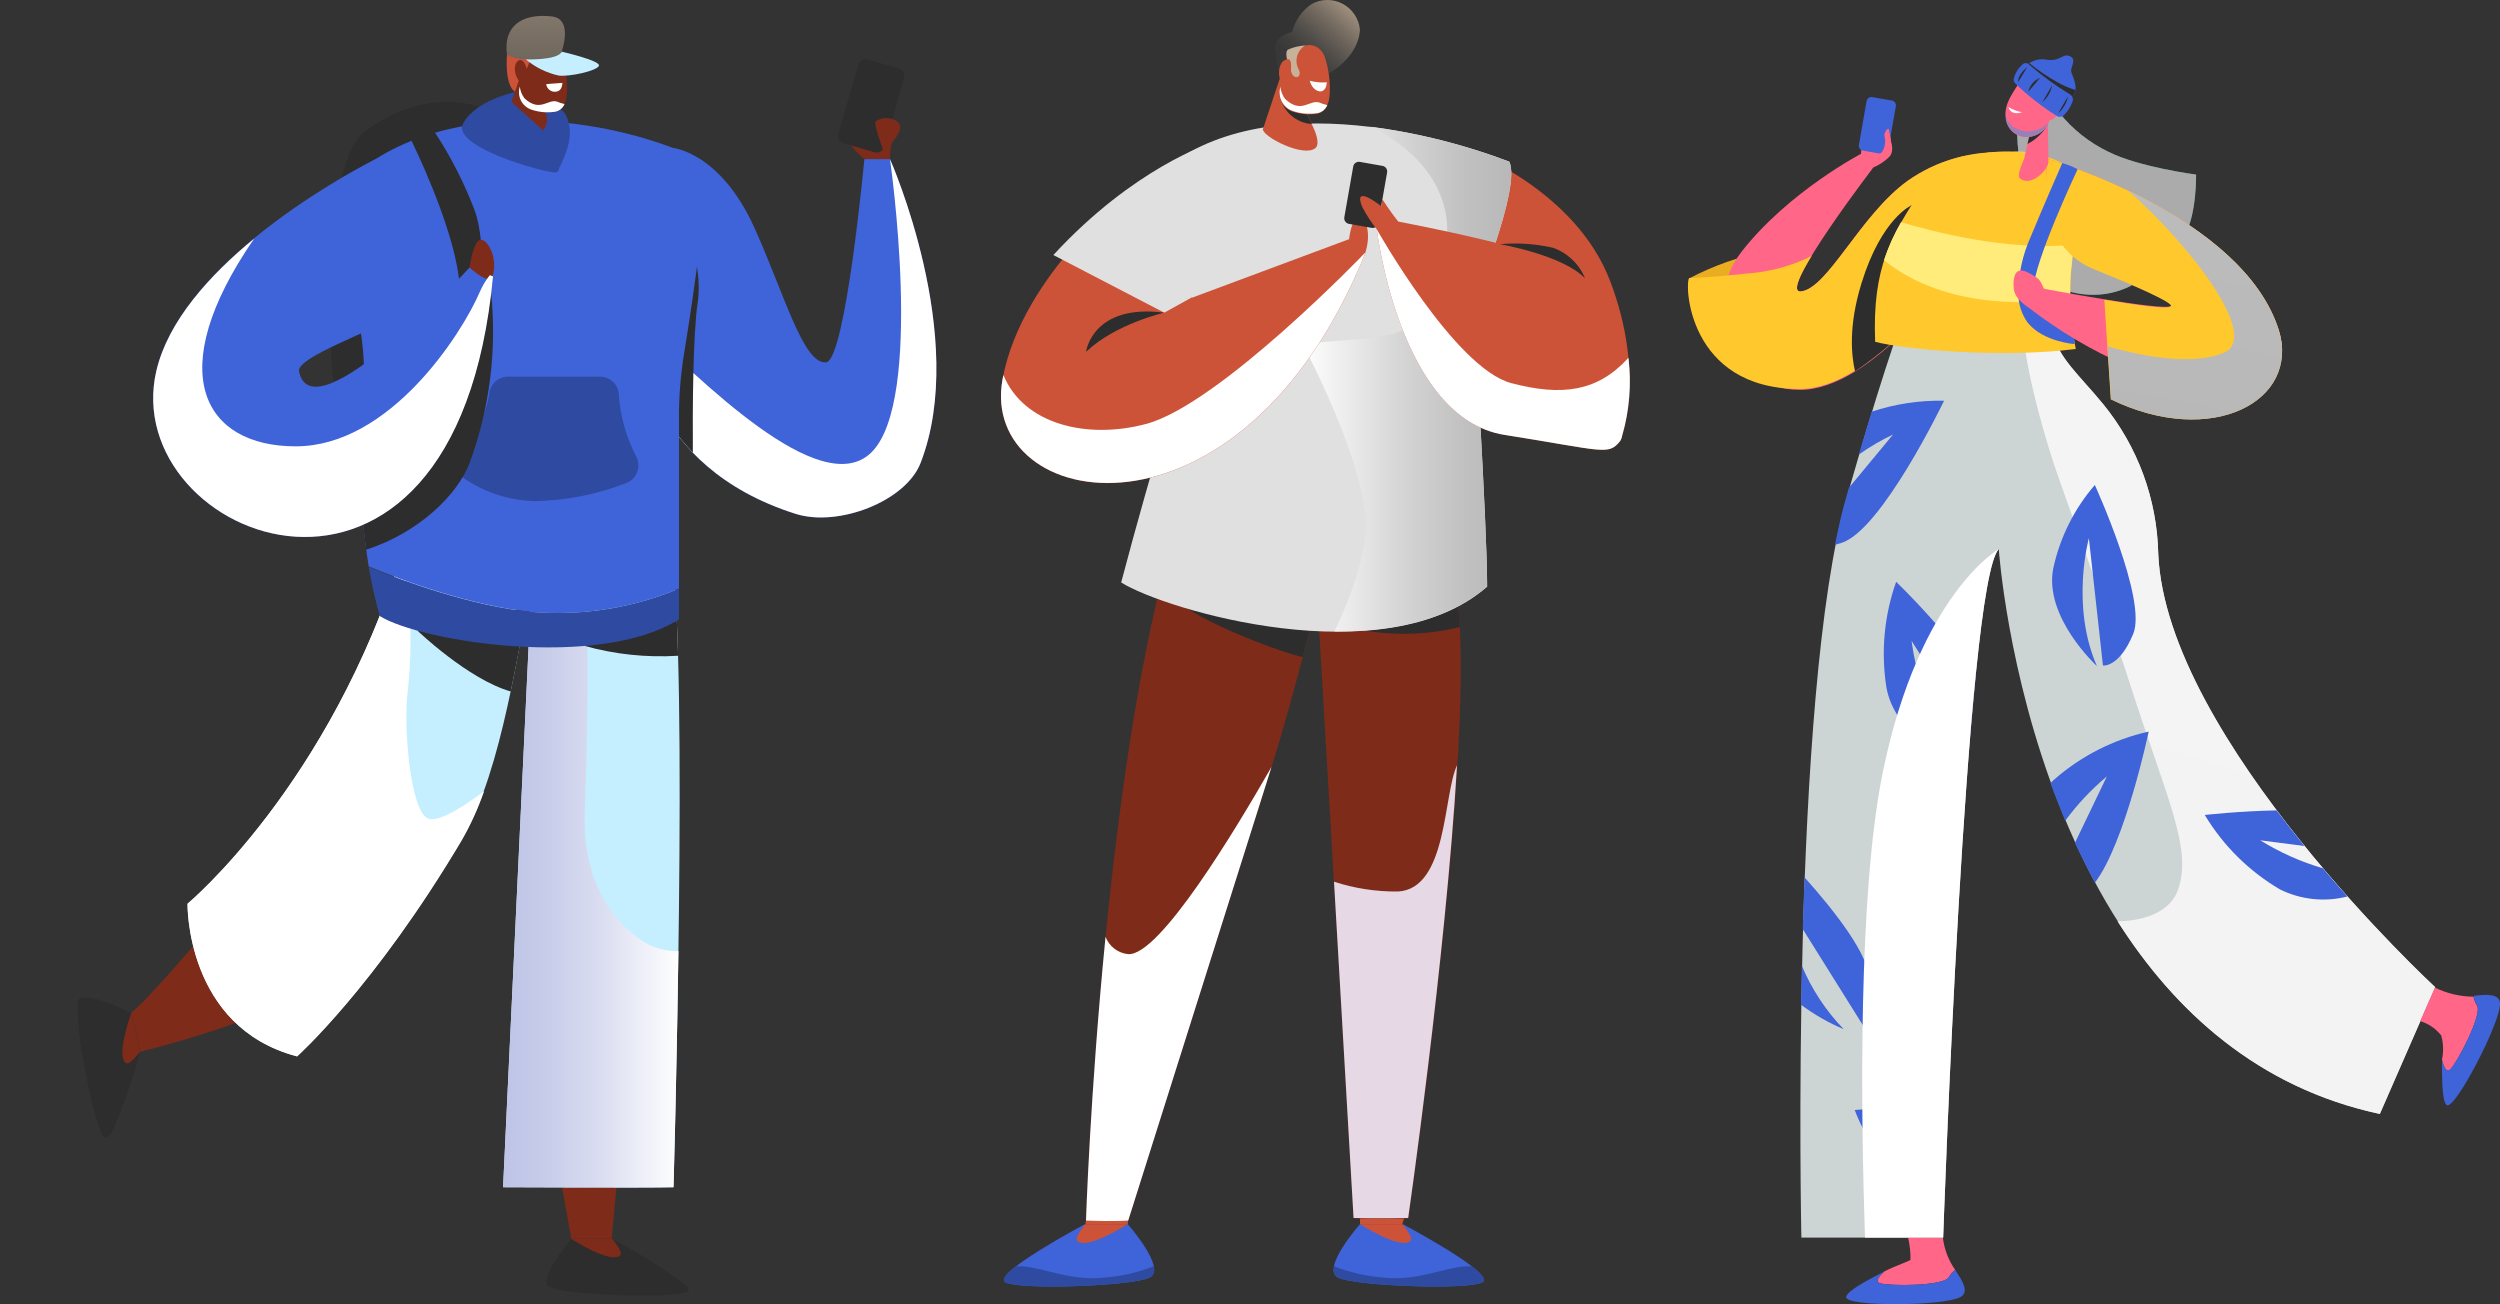 <svg width="646" height="337" viewBox="0 0 646 337" fill="none" xmlns="http://www.w3.org/2000/svg">
<rect x="0" y="0" width="646" height="337" fill="#333333" stroke="none"/>
<path d="M436.486 71.942C442.718 68.654 449.396 66.294 456.309 64.938C467.243 62.94 468.127 66.177 468.127 66.177C468.127 66.177 444.744 82.386 436.486 71.942Z" fill="#EAAC21"/>
<path d="M488.353 40.334C489.691 38.64 488.353 35.782 488.353 35.782C488.353 35.782 486.434 38.311 485.828 37.932C485.222 37.553 485.298 34.746 485.828 33.026C486.661 30.093 484.237 31.256 482.697 33.026C481.156 34.796 480.172 41.017 481.56 42.888C482.949 44.759 487.242 41.649 488.353 40.334Z" fill="#FF6687"/>
<path d="M518.983 39.525C509.717 38.861 500.505 41.415 492.899 46.757C480.652 55.607 472.293 74.572 465.349 75.305C458.986 75.862 484.995 42.053 484.995 42.053L481.283 39.525C481.283 39.525 462.243 49.387 450.021 65.039C439.668 78.289 445.981 100.643 465.021 100.744C484.06 100.845 505.272 70.147 505.272 70.147L518.983 39.525Z" fill="#FF6687"/>
<path d="M482.33 26.117L480.341 37.448C480.22 38.136 480.679 38.791 481.366 38.912L486.439 39.806C487.126 39.926 487.781 39.467 487.901 38.779L489.891 27.448C490.011 26.76 489.553 26.104 488.866 25.983L483.792 25.09C483.105 24.969 482.451 25.429 482.33 26.117Z" fill="#3F63D8"/>
<path d="M488.631 36.136C488.631 36.136 488.227 34.215 488.1 33.481C487.974 32.748 486.611 34.291 486.989 35.378C487.368 36.465 486.989 39.651 485.272 39.854C483.555 40.056 485.121 41.346 485.121 41.346C485.121 41.346 487.646 40.461 487.999 39.626C488.284 38.477 488.495 37.312 488.631 36.136Z" fill="#FF6687"/>
<path d="M492.898 46.757C480.651 55.607 472.293 74.572 465.349 75.305C463.657 75.457 464.238 73.232 465.98 69.869C466.561 68.731 468.076 66.177 468.076 66.177C462.853 68.763 457.173 70.293 451.359 70.678C444.163 71.512 437.042 71.866 436.486 71.841C435.249 73.207 436.082 100.516 465.071 100.516C484.111 100.516 505.322 69.919 505.322 69.919L518.983 39.424C509.704 38.789 500.491 41.379 492.898 46.757Z" fill="#FFC82C"/>
<path d="M532.114 29.132C535.553 33.418 539.912 36.875 544.866 39.247C552.719 43.191 567.466 45.113 567.466 45.113C567.466 45.113 567.719 55.632 564.234 61.448C563.906 62.005 561.153 61.246 561.153 61.246C561.153 61.246 562.163 64.483 561.608 65.14C559.403 67.727 556.854 69.999 554.032 71.892L553.653 72.144C553.199 72.448 551.128 71.057 551.128 71.057C551.128 71.057 551.128 73.586 550.623 73.864C547.217 75.578 543.419 76.363 539.614 76.14C538.767 76.092 537.925 76 537.088 75.862C533.631 75.284 530.349 73.927 527.493 71.892C527.493 71.892 519.539 36.187 521.559 31.838C523.579 27.488 525.447 22.912 532.114 29.132Z" fill="#298696"/>
<path style="mix-blend-mode:multiply" d="M532.114 29.132C535.553 33.418 539.912 36.875 544.866 39.247C552.719 43.191 567.466 45.113 567.466 45.113C567.466 45.113 567.719 55.632 564.234 61.448C563.906 62.005 561.153 61.246 561.153 61.246C561.153 61.246 562.163 64.483 561.608 65.14C559.403 67.727 556.854 69.999 554.032 71.892L553.653 72.144C553.199 72.448 551.128 71.057 551.128 71.057C551.128 71.057 551.128 73.586 550.623 73.864C547.217 75.578 543.419 76.363 539.614 76.14C538.767 76.092 537.925 76 537.088 75.862C533.631 75.284 530.349 73.927 527.493 71.892C527.493 71.892 519.539 36.187 521.559 31.838C523.579 27.488 525.447 22.912 532.114 29.132Z" fill="url(#paint0_linear)"/>
<path d="M502.015 74.42L494.06 52.977C494.06 52.977 486.232 56.214 481.005 73.207C477.495 84.586 478.48 92.171 479.339 95.965C488.023 90.073 495.683 82.795 502.015 74.42Z" fill="#2D2D2D"/>
<path d="M557.694 143.175C557.412 128.997 552.378 115.327 543.401 104.36C537.518 97.178 531.761 92.349 530.523 86.128C527.847 72.853 542.492 49.134 533.25 43.394C524.943 38.21 516.761 35.808 508.933 47.971C497.444 65.671 492.671 74.749 477.268 128.306C462.445 179.764 465.475 319.802 465.475 319.802H502.115C502.115 319.802 507.948 150.66 516.483 141.885C516.483 141.885 525.018 268.622 614.964 287.839L629.257 255.093C629.257 255.093 559.815 191.017 557.694 143.175Z" fill="#CDD4D4"/>
<path style="mix-blend-mode:multiply" d="M557.694 143.175C557.412 128.997 552.378 115.327 543.402 104.36C537.518 97.178 531.761 92.349 530.523 86.128C528.983 78.542 533.049 67.568 535.195 58.465C532.315 58.722 529.562 59.772 527.241 61.499C516.231 71.436 526.155 104.916 529.412 115.764C532.67 126.612 540.7 146.538 550.295 176.452C559.891 206.366 566.406 218.933 562.921 229.554C560.674 236.533 552.467 237.949 547.189 238.101C561.861 261.162 583.4 281.088 614.939 287.839L629.257 255.093C629.257 255.093 559.815 191.017 557.694 143.175Z" fill="url(#paint1_linear)"/>
<path d="M493.05 319.802C493.49 321.674 493.702 323.593 493.681 325.516C493.53 325.845 489.843 327.034 486.939 328.526C485.651 329.663 484.414 331.054 485.778 331.585C488.176 332.344 502.267 332.369 503.58 330.017C503.997 329.29 504.555 328.654 505.221 328.146C503.493 325.668 502.4 322.803 502.04 319.802H493.05Z" fill="#FF6687"/>
<path d="M503.58 330.017C502.267 332.369 488.176 332.344 485.777 331.585C484.389 331.13 485.651 329.663 486.939 328.526C482.596 330.776 477.217 333.583 477.04 335.151C476.712 337.679 502.292 337.553 506.61 335.151C508.832 333.886 507.267 331.181 505.221 328.146C504.555 328.654 503.997 329.29 503.58 330.017Z" fill="#3F63D8"/>
<path d="M625.368 263.868C627.531 264.502 629.439 265.803 630.823 267.585C631.386 269.622 631.446 271.765 630.999 273.831C631.403 275.5 632.11 277.295 633.146 276.359C634.964 274.589 641.504 262.123 640.065 259.847C639.618 259.145 639.309 258.364 639.156 257.546C635.697 257.521 632.288 256.718 629.181 255.194L625.368 263.868Z" fill="#FF6687"/>
<path d="M640.064 259.746C641.504 262.022 635.014 274.488 633.145 276.258C632.11 277.295 631.403 275.5 630.999 273.729C630.999 278.61 630.999 284.704 632.236 285.564C634.282 287.005 646.15 264.247 645.999 259.367C645.999 256.838 642.817 256.838 639.155 257.344C639.296 258.197 639.605 259.013 640.064 259.746Z" fill="#3F63D8"/>
<path d="M536.381 90.174C535.099 83.786 534.683 77.253 535.144 70.754C536.078 58.743 539.083 45.922 533.907 42.711C525.599 37.527 504.489 36.743 496.661 48.78C488.833 60.816 483.757 68.781 484.54 88.328C491.913 90.275 517.266 92.627 536.381 90.174Z" fill="#FFC82C"/>
<path d="M535.826 63.218C518.655 64.988 498.681 59.653 491.232 57.403C489.425 60.52 487.944 63.817 486.813 67.239C503.251 80.464 526.458 78.441 534.917 77.126C534.917 75.078 534.917 72.903 535.068 70.754C535.346 68.149 535.624 65.621 535.826 63.218Z" fill="#FFEC7B"/>
<path d="M525.726 75.938L521.534 75.735C521.509 78.451 522.34 81.105 523.907 83.321C527.948 88.379 536.079 88.909 536.079 88.909L535.675 81.753C535.675 81.753 526.912 81.399 525.726 75.938Z" fill="#3F63D8"/>
<path d="M528.654 40.916C528.654 40.916 579.46 55.506 588.854 85.37C595.975 108.127 556.886 104.764 524.185 79.478L527.089 74.42C527.089 74.42 559.032 80.464 560.976 79.073C561.86 78.441 555.573 75.508 548.351 72.473C542.773 70.114 537.976 66.221 534.517 61.244C531.058 56.268 529.078 50.412 528.806 44.355L528.654 40.916Z" fill="#FF6687"/>
<path d="M588.854 85.37C579.461 55.506 528.655 40.916 528.655 40.916L529.185 52.826C529.336 56.446 530.526 59.946 532.613 62.906C534.7 65.866 537.596 68.161 540.952 69.515C550.346 73.308 562.087 78.34 560.901 79.174C559.714 80.009 551.81 78.77 543.755 77.455L545.421 103.197C571.633 115.89 594.409 103.551 588.854 85.37Z" fill="#FFC82C"/>
<path d="M529.16 30.877L529.311 41.927C529.311 43.748 524.842 48.426 521.988 46.125C521.13 45.442 522.241 42.938 523.024 41.067L525.195 31.559L529.16 30.877Z" fill="#FF6687"/>
<path d="M523.907 37.199C525.836 36.215 527.474 34.742 528.655 32.925H524.892L523.907 37.199Z" fill="#2D2D2D"/>
<path d="M529.16 23.797L529.842 28.045C530.109 29.678 529.731 31.351 528.789 32.71C527.846 34.069 526.413 35.008 524.791 35.327C524.023 35.489 523.228 35.482 522.462 35.306C521.696 35.131 520.978 34.791 520.356 34.31C519.734 33.829 519.224 33.219 518.86 32.521C518.497 31.824 518.289 31.056 518.251 30.27C517.847 26.78 520.322 23.797 521.206 22.229C523.327 18.562 528.049 18.967 529.16 23.797Z" fill="#FF6687"/>
<path d="M529.563 28.373C529.782 28.074 529.968 27.752 530.119 27.413C530.447 26.755 531.053 25.87 531.786 26.806C532.846 28.146 531.028 31.509 529.26 31.029C528.023 30.649 528.983 29.132 529.563 28.373Z" fill="#FF6687"/>
<path d="M522.494 29.006C521.252 28.777 520.062 28.323 518.984 27.665C518.984 27.665 519.413 29.992 522.494 29.006Z" fill="white"/>
<g style="mix-blend-mode:multiply">
<path style="mix-blend-mode:multiply" d="M524.488 33.962C522.913 33.963 521.368 33.535 520.018 32.723C519.292 31.924 518.719 30.998 518.326 29.992V30.219C518.364 31.005 518.572 31.773 518.936 32.471C519.299 33.168 519.809 33.779 520.431 34.26C521.053 34.74 521.771 35.08 522.537 35.256C523.303 35.431 524.098 35.439 524.867 35.277C525.85 35.096 526.774 34.673 527.554 34.046C528.334 33.42 528.947 32.608 529.336 31.686C528.034 32.986 526.319 33.791 524.488 33.962Z" fill="url(#paint2_linear)"/>
</g>
<path d="M524.16 16.463C524.86 15.96 525.658 15.609 526.502 15.435C527.346 15.261 528.217 15.267 529.059 15.452C532.392 15.907 532.947 13.732 534.791 14.491C536.634 15.25 535.22 17.02 535.17 18.208C535.119 19.397 537.897 22.836 535.018 25.794C533.301 27.514 519.994 21.445 524.16 16.463Z" fill="#3F63D8"/>
<path d="M531.533 21.192C529.003 19.781 526.603 18.148 524.362 16.312L524.16 16.463C519.994 21.521 533.352 27.514 535.018 25.794C535.704 25.112 536.147 24.224 536.281 23.265C534.626 22.754 533.034 22.058 531.533 21.192Z" fill="#2D2D2D"/>
<path d="M520.675 21.495C523.989 24.717 527.637 27.574 531.559 30.017C531.854 30.17 532.19 30.222 532.518 30.168C532.846 30.113 533.147 29.954 533.377 29.714C534.324 28.739 535.055 27.576 535.523 26.3C535.657 25.962 535.67 25.589 535.559 25.243C535.449 24.897 535.222 24.6 534.917 24.403C531.149 22.139 527.591 19.541 524.286 16.64C524.061 16.427 523.763 16.308 523.453 16.308C523.143 16.308 522.845 16.427 522.62 16.64C521.47 17.638 520.665 18.975 520.322 20.459C520.297 20.647 520.317 20.839 520.378 21.018C520.439 21.198 520.541 21.361 520.675 21.495Z" fill="#3F63D8"/>
<path d="M541.331 228.087C549.184 217.745 555.219 189.045 555.219 189.045C546.16 191.064 537.754 195.333 530.776 201.46C530.447 201.738 530.144 202.067 529.841 202.371C531.003 205.582 532.366 208.819 533.654 212.081C536.769 207.845 540.381 203.999 544.411 200.626L536.154 217.821C537.821 221.26 539.513 224.699 541.331 228.087Z" fill="#3F63D8"/>
<path d="M489.162 112.274L477.748 126.056C477.546 126.789 477.319 127.548 477.117 128.306C476.031 132.023 475.046 136.221 474.162 140.798L475.804 140.292C486.232 137.106 502.343 103.551 502.343 103.551C495.99 103.419 489.662 104.377 483.632 106.383C482.596 109.822 481.485 113.488 480.324 117.458C483.115 115.479 486.072 113.744 489.162 112.274Z" fill="#3F63D8"/>
<path d="M489.969 150.331C486.873 159.065 486.005 168.435 487.444 177.59C489.565 189.753 503.732 197.086 508.353 199.184V198.325C495.853 184.569 493.959 165.604 493.959 165.604L509.11 189.677C509.565 184.139 510.044 178.879 510.524 173.999C504.316 165.572 497.442 157.657 489.969 150.331Z" fill="#3F63D8"/>
<path d="M481.661 265.385C481.661 265.385 482.722 264.095 482.974 253.247C483.126 246.85 473.859 235.167 466.283 226.696C466.106 231.197 465.955 235.673 465.829 240.073L481.661 265.385Z" fill="#3F63D8"/>
<path d="M476.409 265.941C471.809 261.185 468.135 255.611 465.576 249.505C465.576 252.969 465.45 256.383 465.375 259.62C468.785 262.165 472.49 264.288 476.409 265.941Z" fill="#3F63D8"/>
<path d="M503.277 289.003C495.488 286.727 487.333 285.989 479.263 286.828C481.748 293.476 485.854 299.395 491.207 304.048C494.438 306.549 498.41 307.902 502.494 307.892C502.494 306.273 502.621 304.529 502.696 302.657C497.746 300.431 493.178 297.436 489.162 293.782L502.823 299.674C502.999 296.412 502.999 292.846 503.277 289.003Z" fill="#3F63D8"/>
<path d="M600.243 224.37C594.547 222.7 589.102 220.267 584.056 217.138L595.47 218.605C593.071 215.646 590.672 212.561 588.273 209.4C578.4 209.603 569.714 210.589 569.714 210.589C574.488 218.529 581.173 225.145 589.157 229.832C594.562 232.501 600.742 233.147 606.581 231.653C604.51 229.351 602.389 226.924 600.243 224.37Z" fill="#3F63D8"/>
<path d="M543.401 171.976C543.401 171.976 547.593 172.583 551.229 163.783C554.865 154.984 541.305 125.322 541.305 125.322C535.988 131.474 532.298 138.865 530.573 146.816C528.048 159.459 541.835 172.103 541.835 172.103C534.967 156.4 539.765 139.078 539.765 139.078L543.401 171.976Z" fill="#3F63D8"/>
<path d="M525.498 74.698C525.372 68.023 536.862 43.722 536.862 43.722C535.596 43.06 534.268 42.527 532.897 42.129C532.897 42.129 527.847 53.609 524.665 61.347C522.63 65.881 521.564 70.79 521.534 75.76L525.65 75.938C525.547 75.533 525.496 75.116 525.498 74.698Z" fill="#3F63D8"/>
<path d="M529.008 77.328C529.008 77.328 527.897 72.676 526.281 71.74C524.665 70.804 520.195 67.188 520.296 73.712C520.296 75.963 521.205 77.328 524.109 79.478L529.008 77.328Z" fill="#FF6687"/>
<path d="M523.832 17.348C523.832 17.348 521.306 19.27 521.508 21.192L523.832 17.348Z" fill="#2D2D2D"/>
<path d="M527.165 20.105C526.403 20.41 525.726 20.896 525.193 21.521C524.661 22.147 524.289 22.893 524.109 23.695L527.165 20.105Z" fill="#2D2D2D"/>
<path d="M530.271 22.052C529.948 23.747 529.057 25.281 527.746 26.401L530.271 22.052Z" fill="#2D2D2D"/>
<path d="M534.362 24.909C534.038 26.604 533.148 28.139 531.836 29.259L534.362 24.909Z" fill="#2D2D2D"/>
<g style="mix-blend-mode:multiply">
<path style="mix-blend-mode:multiply" d="M588.855 85.37C583.602 68.554 565.118 56.568 550.018 49.311C565.472 62.94 584.638 87.241 574.461 91.236C565.143 94.978 549.993 91.084 544.614 89.491L545.498 103.197C571.633 115.89 594.41 103.551 588.855 85.37Z" fill="url(#paint3_linear)"/>
</g>
<path style="mix-blend-mode:multiply" d="M486.585 199.184C480.096 230.515 480.828 287.334 481.914 319.802H502.115C502.115 319.802 507.948 150.659 516.483 141.885C516.407 141.885 496.029 153.593 486.585 199.184Z" fill="url(#paint4_linear)"/>
<path d="M351.425 316.312V311.912L363.496 312.721L362.334 316.312H351.425Z" fill="#CD5338"/>
<path d="M280.519 316.312C280.519 316.312 277.11 318.31 276.302 320.257C275.494 322.204 278.827 323.418 283.877 321.799C286.911 320.803 289.559 318.885 291.453 316.312H280.519Z" fill="#CD5338"/>
<path d="M291.402 316.312C291.402 316.312 301.755 328.02 296.983 330.169C292.21 332.319 264.156 333.355 259.888 331.408C255.621 329.461 280.519 316.236 280.519 316.236C280.519 316.236 277.565 319.675 278.347 320.586C280.595 323.266 291.402 316.312 291.402 316.312Z" fill="#3F63D8"/>
<path d="M262.489 327.236C268.575 326.806 275.872 331.282 285.695 330.093C289.968 329.763 294.166 328.782 298.144 327.185C298.422 328.551 298.144 329.714 296.983 330.169C292.235 332.344 264.156 333.355 259.888 331.408C258.575 330.801 259.939 329.208 262.489 327.236Z" fill="#2F4AA1"/>
<path d="M362.334 316.312C364.811 318.029 366.817 320.342 368.167 323.038C369.253 326.376 360.188 325.415 356.627 322.482C354.508 320.785 352.741 318.689 351.425 316.312H362.334Z" fill="#CD5338"/>
<path d="M351.426 316.312C351.426 316.312 341.098 328.02 345.845 330.169C350.592 332.319 378.672 333.355 382.965 331.408C387.258 329.461 362.334 316.236 362.334 316.236C362.334 316.236 365.289 319.675 364.506 320.586C362.259 323.266 351.426 316.312 351.426 316.312Z" fill="#3F63D8"/>
<path d="M380.363 327.236C374.278 326.806 366.98 331.282 357.157 330.093C352.884 329.763 348.686 328.782 344.708 327.185C344.43 328.551 344.708 329.714 345.845 330.169C350.617 332.344 378.672 333.355 382.964 331.408C384.277 330.801 382.914 329.208 380.363 327.236Z" fill="#2F4AA1"/>
<path d="M366.804 126.308C346.78 129.638 326.41 130.36 306.2 128.458C305.569 130.835 304.862 133.313 304.054 135.917C284.433 199.614 280.595 315.452 280.595 315.452C280.595 315.452 286.832 315.705 291.504 315.452C291.504 315.452 321.452 220.779 329.103 196.454C332.74 184.847 337.007 168.335 340.441 155.338L349.784 314.871C349.784 314.871 356.299 315.073 363.9 314.871C363.9 314.871 383.823 176.578 375.389 149.496C373.041 141.759 369.885 133.894 366.804 126.308Z" fill="#7E2B19"/>
<path d="M338.396 162.999C338.396 162.999 304.534 149.825 304.432 154.377C304.432 158.347 329.684 168.31 336.603 169.776L338.396 162.999Z" fill="#2D2D2D"/>
<path d="M379.606 38.918C379.606 38.918 407.13 49.033 416.095 72.701C425.059 96.369 419.175 112.527 419.175 112.527L364.026 66.404L379.606 38.918Z" fill="#CD5338"/>
<path d="M377.207 162.038C377.076 158.347 376.62 154.675 375.843 151.064C371.64 149.623 367.202 148.988 362.763 149.193C355.061 150.28 352.89 162.974 352.89 162.974C360.976 164.303 369.247 163.985 377.207 162.038Z" fill="#2D2D2D"/>
<path d="M384.278 151.595C384.278 135.058 380.667 78.264 380.667 78.264C380.667 78.264 393.166 48.375 390.01 41.775C369.809 34.012 318.876 20.61 294.281 50.095C288.322 57.251 305.392 74.926 307.665 88.201C307.665 88.201 297.766 119.886 289.711 150.508C300.847 157.563 357.89 174.631 384.278 151.595Z" fill="#E0E0E0"/>
<g style="mix-blend-mode:multiply">
<path style="mix-blend-mode:multiply" d="M390.01 41.801C378.479 37.386 366.47 34.347 354.229 32.748C372.283 41.725 373.925 54.495 373.975 59.198C374.203 92.93 354.304 85.749 336.729 89.112C336.729 89.112 353.37 120.265 352.89 136.322C352.638 144.844 348.598 155.262 344.835 163.151C359.607 163.277 374.177 160.344 384.278 151.545C384.278 135.007 380.667 78.213 380.667 78.213C380.667 78.213 393.166 48.4 390.01 41.801Z" fill="url(#paint5_linear)"/>
</g>
<path d="M330.82 19.928L326.325 33.405C326.325 35.352 336.805 40.764 339.885 38.286C340.794 37.552 340.517 35.757 339.683 33.658L334.633 22.608L330.82 19.928Z" fill="#CD5338"/>
<path d="M335.568 24.833L330.517 23.898C330.792 26.236 331.937 28.386 333.724 29.916C335.183 31.168 337.008 31.914 338.926 32.04L335.568 24.833Z" fill="#2D2D2D"/>
<path d="M343.319 19.017C343.319 19.017 351.097 14.845 351.4 7.613C351.259 6.223 350.776 4.889 349.995 3.731C349.214 2.573 348.159 1.626 346.924 0.975C345.689 0.324 344.312 -0.011 342.917 0C341.521 0.011 340.15 0.368 338.926 1.039C336.413 2.747 334.615 5.321 333.875 8.271C333.875 8.271 328.825 9.282 329.532 13.201C330.239 17.121 330.29 23.898 335.719 23.898C337.313 23.869 338.867 23.397 340.209 22.535C341.551 21.674 342.628 20.456 343.319 19.017Z" fill="url(#paint6_linear)"/>
<path d="M333.775 15.047L330.77 22.633C330.411 23.868 330.535 25.193 331.117 26.339C331.698 27.485 332.694 28.366 333.901 28.803C335.839 29.47 337.903 29.686 339.936 29.436C342.158 29.309 343.421 27.261 343.598 24.378C343.765 21.224 343.371 18.064 342.436 15.047C341.174 10.85 336.098 10.167 333.775 15.047Z" fill="#CD5338"/>
<path d="M337.31 11.735C336.274 12.339 335.512 13.323 335.187 14.479C334.862 15.636 334.999 16.873 335.568 17.93C336.603 19.902 334.482 20.838 333.699 18.765C332.916 16.691 331.78 13.707 332.79 12.822C334.22 12.192 335.751 11.823 337.31 11.735Z" fill="url(#paint7_linear)"/>
<path d="M333.624 18.765C333.573 18.268 333.573 17.769 333.624 17.273C333.624 16.312 333.624 14.744 332.083 15.477C329.962 16.388 329.912 21.495 332.26 22.026C333.977 22.431 333.826 20.105 333.624 18.765Z" fill="#CD5338"/>
<path d="M338.446 20.863C339.876 21.252 341.363 21.389 342.839 21.268C342.839 21.268 342.839 22.962 341.754 23.493C340.668 24.024 338.925 22.912 338.446 20.863Z" fill="white"/>
<path style="mix-blend-mode:multiply" d="M340.795 26.452C338.27 25.82 336.275 29.436 332.109 25.617C331.379 24.667 330.94 23.525 330.846 22.33V22.482C330.487 23.716 330.611 25.041 331.193 26.187C331.774 27.333 332.77 28.214 333.977 28.652C335.915 29.318 337.979 29.534 340.012 29.284C340.655 29.245 341.273 29.025 341.796 28.649C342.319 28.273 342.725 27.757 342.967 27.16C342.222 26.994 341.495 26.757 340.795 26.452Z" fill="url(#paint8_linear)"/>
<path d="M348.597 61.853C348.597 61.853 349.178 56.239 351.122 56.189C353.067 56.138 354.355 60.513 352.814 65.216C351.274 69.919 348.597 61.853 348.597 61.853Z" fill="#CD5338"/>
<path d="M349.674 43.022L347.371 56.147C347.23 56.944 347.763 57.705 348.559 57.845L354.429 58.878C355.225 59.019 355.985 58.486 356.125 57.688L358.429 44.563C358.569 43.765 358.037 43.005 357.24 42.864L351.371 41.831C350.574 41.691 349.815 42.224 349.674 43.022Z" fill="#2D2D2D"/>
<path d="M355.769 59.274C355.769 59.274 361.526 108.102 388.798 112.376C414.479 116.447 415.565 117.762 418.62 113.994C421.676 110.226 415.211 76.418 408.368 70.501C401.525 64.584 359.001 56.821 359.001 56.821L355.769 59.274Z" fill="#CD5338"/>
<path d="M293.347 48.299C293.347 48.299 264.08 70.4 259.055 98.038C252.843 132.327 320.593 145.273 352.89 65.165L348.597 61.802L307.892 76.974C307.892 76.974 297.917 50.727 293.347 48.299Z" fill="#CD5338"/>
<path d="M312.841 37.022C312.841 37.022 293.094 43.217 272.186 65.899L300.847 80.793L307.791 76.949L312.841 37.022Z" fill="#E0E0E0"/>
<path d="M280.494 316.312L280.595 315.326H291.504L291.403 316.312H280.494Z" fill="#CD5338"/>
<path d="M355.769 59.274C354.322 57.453 353.053 55.497 351.981 53.432C349.456 47.288 356.905 53.281 356.905 53.281L357.208 51.485C357.208 51.485 359.077 54.444 361.35 57.327L355.769 59.274Z" fill="#CD5338"/>
<path d="M387.586 63.092C387.586 63.092 403.924 65.924 409.58 71.942C408.834 70.098 407.702 68.435 406.26 67.065C404.818 65.696 403.1 64.651 401.222 64.002C396.75 62.997 392.151 62.69 387.586 63.092Z" fill="#2D2D2D"/>
<path d="M300.847 80.793C300.847 80.793 288.221 83.675 280.646 90.907C280.595 90.907 282.287 78.39 300.847 80.793Z" fill="#2D2D2D"/>
<g style="mix-blend-mode:multiply">
<path style="mix-blend-mode:multiply" d="M390.515 98.999C375.97 95.181 355.769 59.274 355.769 59.274C355.769 59.274 361.526 108.102 388.798 112.376C414.479 116.447 415.565 117.762 418.62 113.994C418.922 113.539 419.113 113.019 419.176 112.477C421.064 105.98 421.613 99.166 420.792 92.45C412.812 101.249 403.57 102.438 390.515 98.999Z" fill="url(#paint9_linear)"/>
</g>
<g style="mix-blend-mode:multiply">
<path style="mix-blend-mode:multiply" d="M296.175 109.543C280.696 113.665 264.434 109.543 259.282 96.9L259.055 98.013C252.843 132.301 320.593 145.248 352.89 65.14C352.89 65.216 315.088 104.511 296.175 109.543Z" fill="url(#paint10_linear)"/>
</g>
<g style="mix-blend-mode:multiply">
<path style="mix-blend-mode:multiply" d="M361.273 230.363C355.651 230.429 350.056 229.575 344.708 227.834L349.759 314.719C349.759 314.719 356.273 314.921 363.874 314.719C363.874 314.719 373.546 247.634 376.5 197.743C372.914 205.304 374.051 229.63 361.273 230.363Z" fill="url(#paint11_linear)"/>
</g>
<g style="mix-blend-mode:multiply">
<path style="mix-blend-mode:multiply" d="M291.504 246.546C290.211 246.418 288.981 245.932 287.95 245.141C286.919 244.35 286.13 243.287 285.67 242.071C281.681 282.529 280.62 315.402 280.62 315.402C280.62 315.402 286.857 315.655 291.529 315.402C291.529 315.402 320.139 224.901 328.573 198.148C319.381 214.205 299.635 247.103 291.504 246.546Z" fill="url(#paint12_linear)"/>
</g>
<path d="M158.05 320.029L162.444 273.047L139.364 274.387L147.622 320.029H158.05Z" fill="#7E2B19"/>
<path d="M127.698 29.056C127.698 29.056 112.32 20.332 94.113 34.114C82.624 42.863 84.366 99.631 87.901 109.999C91.437 120.366 123.708 133.313 133.026 115.334C142.344 97.355 127.698 29.056 127.698 29.056Z" fill="#2D2D2D"/>
<path d="M36.187 271.782C35.643 273.568 34.682 275.197 33.384 276.536C31.742 277.699 29.924 274.842 30.379 269.81C30.687 266.78 31.921 263.919 33.914 261.617L36.187 271.782Z" fill="#7E2B19"/>
<path d="M20 258.861V258.684C20.008 258.625 20.008 258.566 20 258.507C20.045 258.436 20.106 258.375 20.177 258.33L20.404 258.128L21.035 257.799H21.465C21.607 257.773 21.752 257.773 21.894 257.799H22.374C26.464 257.799 33.888 261.845 33.888 261.845C33.888 261.845 29.823 273.148 32.6 274.716C33.611 275.247 36.186 271.782 36.186 271.782C34.343 278.803 31.954 285.668 29.04 292.315L28.813 292.669C28.754 292.776 28.687 292.877 28.611 292.973C28.48 293.183 28.336 293.386 28.181 293.579C28.121 293.653 28.053 293.721 27.98 293.782C27.936 293.838 27.885 293.889 27.828 293.933H27.677H27.474H27.298H27.121H26.995H26.742V293.782C26.259 293.057 25.884 292.264 25.631 291.43C25.429 290.899 25.227 290.292 25.025 289.635C24.419 287.637 23.788 285.134 23.182 282.428C23.005 281.518 22.803 280.582 22.601 279.647C22.222 277.775 21.869 275.828 21.54 273.932C20.461 268.95 20.003 263.854 20.177 258.76C20.121 258.799 20.062 258.833 20 258.861Z" fill="#2D2D2D"/>
<path d="M36.186 271.782C36.186 271.782 68.129 263.944 73.609 257.571C79.088 251.199 57.877 235.572 55.529 238.101C53.18 240.629 37.272 259.493 33.913 261.617L36.186 271.782Z" fill="#7E2B19"/>
<path d="M223.351 41.118C223.351 41.118 218.301 36.946 219.336 35.201C220.371 33.456 228.452 33.684 228.452 33.684L229.437 41.118H223.351Z" fill="#7E2B19"/>
<path d="M221.767 16.755L216.632 34.536C216.322 35.609 216.94 36.731 218.011 37.042L225.992 39.353C227.064 39.663 228.184 39.045 228.494 37.971L233.629 20.19C233.939 19.117 233.322 17.995 232.25 17.685L224.269 15.374C223.197 15.063 222.077 15.682 221.767 16.755Z" fill="#2D2D2D"/>
<path d="M229.966 41.118C229.966 41.118 229.966 37.3 230.698 36.516C231.431 35.732 234.183 32.445 231.33 31.079C230.54 30.673 229.657 30.483 228.771 30.527C227.884 30.571 227.025 30.849 226.279 31.332C225.547 32.116 229.082 41.118 229.082 41.118H229.966Z" fill="#7E2B19"/>
<path d="M158.05 320.029C160.411 321.658 162.322 323.859 163.606 326.427C164.641 329.638 156.03 328.703 152.571 325.921C150.528 324.297 148.814 322.297 147.52 320.029H158.05Z" fill="#7E2B19"/>
<path d="M141.258 332.192V331.863C141.245 331.737 141.245 331.61 141.258 331.484C141.245 331.333 141.245 331.18 141.258 331.029C141.235 330.87 141.235 330.708 141.258 330.549C142.041 326.553 147.672 320.181 147.672 320.181C147.672 320.181 158 326.806 160.297 324.328C161.055 323.443 158.227 320.181 158.227 320.181C164.662 323.5 170.826 327.321 176.66 331.611L176.989 331.889L177.241 332.142L177.746 332.698L177.923 332.951V333.128V333.279V333.482V333.684L177.721 333.81L177.266 333.962C176.853 334.086 176.431 334.179 176.004 334.24C173.545 334.593 171.064 334.77 168.58 334.771C165.121 334.771 161.005 334.771 157.242 334.569C153.884 334.392 150.626 334.139 147.975 333.81L145.854 333.507C144.627 333.36 143.423 333.062 142.268 332.622L141.889 332.42H141.738L141.586 332.268L141.435 332.066C141.377 332.11 141.318 332.152 141.258 332.192Z" fill="#2D2D2D"/>
<path d="M165.246 121.074C146.116 124.265 126.652 124.954 107.345 123.122C106.739 125.398 104.819 139.483 104.188 141.986C85.376 202.826 48.458 233.574 48.458 233.574C48.458 233.574 47.903 265.385 76.765 272.971C76.765 272.971 96.79 255.043 119.364 216.835C130.147 198.603 133.985 164.946 137.268 152.531L129.995 306.779C129.995 306.779 166.761 306.956 174.034 306.779C174.034 306.779 177.973 170.788 173.453 143.099C172.241 135.589 168.176 128.205 165.246 121.074Z" fill="#C5EFFF"/>
<path style="mix-blend-mode:multiply" d="M136.94 159.889C139.011 145.754 142.672 132.276 147.268 132.504C153.379 132.807 151.813 191.447 151.106 209.805C150.399 228.163 158.909 238.53 165.777 242.981C168.573 244.902 171.909 245.876 175.297 245.762C174.843 278.863 174.035 306.779 174.035 306.779C166.762 306.956 129.996 306.779 129.996 306.779L136.94 159.889Z" fill="url(#paint13_linear)"/>
<path style="mix-blend-mode:multiply" d="M103.885 142.896C106.175 154.681 106.669 166.745 105.35 178.677C104.188 187.224 105.956 209.805 110.678 211.55C113.632 212.536 120.4 207.984 125.096 204.419C123.582 208.802 121.663 213.035 119.364 217.062C96.79 255.118 76.765 272.971 76.765 272.971C47.903 265.385 48.458 233.498 48.458 233.498C48.458 233.498 85.047 203.129 103.885 142.896Z" fill="url(#paint14_linear)"/>
<path d="M136.258 156.931C135.071 162.57 133.733 170.333 131.965 178.677C120.93 175.516 107.824 162.924 107.824 162.924L136.258 156.931Z" fill="#2D2D2D"/>
<path d="M174.034 38.261C174.034 38.261 186.104 39.424 194.892 58.743C202.644 75.836 207.518 94.144 213.452 93.638C218.502 93.132 223.35 41.118 223.35 41.118H229.966C229.966 41.118 250.471 87.266 237.87 119.658C234.032 129.57 216.608 136.271 205.624 132.807C166.332 120.391 165.019 87.291 165.019 87.291C165.019 87.291 158.05 44.102 174.034 38.261Z" fill="#3F63D8"/>
<g style="mix-blend-mode:multiply">
<path style="mix-blend-mode:multiply" d="M225.118 116.952C238.981 103.5 229.967 41.093 229.967 41.093C229.967 41.093 250.471 87.241 237.87 119.633C234.032 129.545 216.608 136.246 205.624 132.782C166.333 120.366 165.02 87.266 165.02 87.266C165.02 87.266 164.717 85.42 164.388 82.487C180.802 98.013 212.038 129.646 225.118 116.952Z" fill="url(#paint15_linear)"/>
</g>
<path d="M179.034 116.952C172.43 110.135 167.842 101.619 165.777 92.349C168.858 72.625 174.034 48.755 174.034 48.755C174.034 48.755 182.064 66.455 180.297 78.087C179.034 86.381 178.959 106.079 179.034 116.952Z" fill="#2D2D2D"/>
<path d="M137.571 158.144C121.713 156.551 104.138 150.027 95.275 146.386C92.991 132.175 92.507 117.731 93.835 103.399C95.007 89.384 92.197 75.323 85.73 62.839C83.457 58.439 82.371 54.621 84.669 51.89C108.102 23.721 154.767 28.525 181.483 41.472C183.756 46.251 179.135 76.873 176.736 91.565C175.878 96.874 175.447 102.243 175.448 107.622C175.448 118.798 175.448 138.8 175.448 152.101C163.482 157.102 150.497 159.174 137.571 158.144Z" fill="#3F63D8"/>
<path d="M175.221 169.447C167.098 169.952 158.948 169.098 151.105 166.919L174.539 154.124C174.842 158.498 175.044 163.707 175.221 169.447Z" fill="#2D2D2D"/>
<path d="M106.335 36.389C106.335 36.389 116.688 57.225 118.532 71.512C120.375 85.799 97.068 121.529 91.159 123.325L93.684 130.911C102.958 123.36 110.545 113.944 115.956 103.272C124.036 86.482 126.663 64.837 122.496 53.938C119.83 47.035 116.444 40.432 112.395 34.24C112.395 34.24 107.497 33.406 106.335 36.389Z" fill="#2D2D2D"/>
<path d="M137.571 158.144C150.497 159.174 163.482 157.102 175.448 152.101C175.448 155.161 175.448 157.891 175.448 160.041C154.767 173.089 108.759 165.831 98.128 159.181C96.967 155.017 96.015 150.797 95.275 146.538C104.138 150.027 121.713 156.652 137.571 158.144Z" fill="#2F4AA1"/>
<path d="M155.071 97.33H131.233C130.052 97.339 128.915 97.778 128.032 98.564C127.15 99.35 126.582 100.43 126.435 101.603C125.678 107.035 122.988 112.009 118.86 115.612C118.324 116.103 117.905 116.708 117.631 117.381C117.357 118.055 117.237 118.781 117.278 119.507C117.319 120.233 117.521 120.941 117.869 121.579C118.216 122.218 118.702 122.771 119.289 123.198C124.8 127.114 131.347 129.305 138.102 129.495C146.246 129.352 154.301 127.759 161.889 124.791C162.525 124.537 163.101 124.152 163.579 123.66C164.057 123.169 164.428 122.583 164.666 121.939C164.904 121.296 165.004 120.61 164.961 119.925C164.917 119.24 164.731 118.572 164.414 117.964C161.788 112.966 160.248 107.468 159.894 101.831C159.804 100.61 159.258 99.468 158.364 98.633C157.469 97.799 156.293 97.333 155.071 97.33Z" fill="#2F4AA1"/>
<path d="M126.864 75.305C128.454 90.319 126.562 105.497 121.334 119.658C118.203 127.902 108.103 137.713 94.618 142.037C93.575 134.353 93.077 126.604 93.128 118.849C99.239 109.822 105.754 101.806 105.754 101.806L126.864 75.305Z" fill="#2D2D2D"/>
<path d="M131.006 14.162C131.006 14.162 130.273 21.748 133.051 23.721C134.575 22.028 135.882 20.151 136.94 18.132C137.118 16.943 137.228 15.744 137.268 14.542L131.006 14.162Z" fill="#CD5338"/>
<path d="M134.289 20.105L129.996 32.748C129.996 34.619 140.097 39.778 142.95 37.426C143.809 36.718 143.581 34.897 142.773 33.001L137.925 22.633L134.289 20.105Z" fill="#7E2B19"/>
<path d="M140.298 33.658L132.167 26.325L133.051 23.797C133.051 23.797 122.824 25.921 119.668 31.914C116.511 37.907 140.323 44.557 143.505 44.557C146.687 44.557 140.298 33.658 140.298 33.658Z" fill="#2F4AA1"/>
<path d="M143.935 44.431C143.935 44.431 147.748 37.957 147.217 33.33C146.687 28.702 144.692 28.272 144.692 28.272L140.804 28.879C141.231 29.607 141.418 30.452 141.336 31.292C141.254 32.133 140.909 32.926 140.349 33.557" fill="#2F4AA1"/>
<path d="M137.142 15.224L134.263 22.431C133.894 23.608 133.999 24.883 134.555 25.984C135.112 27.085 136.076 27.924 137.243 28.323C139.092 28.955 141.06 29.162 143 28.93C145.121 28.803 146.333 26.856 146.51 24.1C146.64 21.15 146.264 18.199 145.399 15.376C144.187 11.33 139.338 10.648 137.142 15.224Z" fill="#7E2B19"/>
<path d="M141.132 21.748C141.132 21.748 142.849 21.571 145.323 21.42C145.323 21.42 145.323 23.013 144.288 23.518C143.967 23.664 143.617 23.732 143.265 23.716C142.914 23.701 142.571 23.604 142.263 23.432C141.956 23.259 141.694 23.017 141.497 22.725C141.301 22.433 141.175 22.098 141.132 21.748Z" fill="white"/>
<path style="mix-blend-mode:multiply" d="M143.833 26.224C141.51 25.617 139.49 29.056 135.526 25.415C134.838 24.503 134.419 23.417 134.313 22.279V22.431C133.944 23.608 134.049 24.883 134.606 25.984C135.163 27.085 136.127 27.924 137.293 28.323C139.143 28.955 141.11 29.162 143.051 28.93C143.667 28.892 144.261 28.68 144.762 28.317C145.262 27.954 145.65 27.456 145.879 26.881C145.175 26.736 144.49 26.515 143.833 26.224Z" fill="url(#paint16_linear)"/>
<path d="M144.869 14.162C144.869 14.162 148.505 4.933 142.622 4.25C134.592 3.34 129.996 6.956 131.006 14.162C132.524 14.91 134.188 15.316 135.879 15.351C137.735 15.888 139.655 16.169 141.586 16.185C145.45 15.553 144.869 14.162 144.869 14.162Z" fill="url(#paint17_linear)"/>
<path d="M145.172 13.353C145.172 13.353 155.273 15.68 154.768 16.994C154.263 18.309 147.192 19.877 144.364 19.523C141.242 18.834 138.332 17.403 135.879 15.351C135.879 15.351 144.111 15.629 145.172 13.353Z" fill="#C5EFFF"/>
<path d="M136.056 17.576C135.854 16.666 134.92 14.82 133.758 15.806C132.091 17.222 133.506 21.9 135.778 21.698C137.495 21.597 136.182 18.056 136.056 17.576Z" fill="#7E2B19"/>
<path d="M96.84 41.219C96.84 41.219 47.498 65.621 40.428 95.712C30.075 139.508 117.748 174.606 127.268 71.411L121.334 69.135C121.334 69.135 80.805 113.084 77.27 95.965C76.487 92.247 97.269 85.268 99.011 83.018C111.208 67.29 100.198 43.014 96.84 41.219Z" fill="#3F63D8"/>
<path d="M121.334 69.135C121.334 69.135 122.294 62.005 124.238 61.954C126.183 61.904 128.733 67.011 127.268 71.411C126.46 73.864 121.334 69.135 121.334 69.135Z" fill="#7E2B19"/>
<g style="mix-blend-mode:multiply">
<path style="mix-blend-mode:multiply" d="M40.429 95.712C43.484 82.841 54.292 70.981 65.681 61.651C41.692 96.394 52.727 115.334 76.412 115.334C100.73 115.334 119.34 86.305 124.037 75.305C124.688 73.8 125.537 72.388 126.562 71.108L127.395 71.411C117.749 174.606 30.076 139.508 40.429 95.712Z" fill="url(#paint18_linear)"/>
</g>
<defs>
<linearGradient id="paint0_linear" x1="13320.4" y1="1095.33" x2="12907.6" y2="720.145" gradientUnits="userSpaceOnUse">
<stop stop-color="white"/>
<stop offset="0.18" stop-color="#EAEAEA"/>
<stop offset="0.53" stop-color="#C8C8C8"/>
<stop offset="0.81" stop-color="#B3B3B3"/>
<stop offset="1" stop-color="#ABABAB"/>
</linearGradient>
<linearGradient id="paint1_linear" x1="32014" y1="8070.53" x2="26873.6" y2="24774.9" gradientUnits="userSpaceOnUse">
<stop stop-color="white"/>
<stop offset="0.18" stop-color="#EAEAEA"/>
<stop offset="0.53" stop-color="#C8C8C8"/>
<stop offset="0.81" stop-color="#B3B3B3"/>
<stop offset="1" stop-color="#ABABAB"/>
</linearGradient>
<linearGradient id="paint2_linear" x1="3483.13" y1="94.321" x2="3481.9" y2="115.341" gradientUnits="userSpaceOnUse">
<stop stop-color="white"/>
<stop offset="0.09" stop-color="#F2EEF6"/>
<stop offset="0.39" stop-color="#CBBFDB"/>
<stop offset="0.65" stop-color="#AF9CC8"/>
<stop offset="0.86" stop-color="#9E87BC"/>
<stop offset="1" stop-color="#987FB8"/>
</linearGradient>
<linearGradient id="paint3_linear" x1="13510.9" y1="1638.65" x2="13285.7" y2="2831.28" gradientUnits="userSpaceOnUse">
<stop stop-color="white"/>
<stop offset="0.18" stop-color="#EAEAEA"/>
<stop offset="0.53" stop-color="#C8C8C8"/>
<stop offset="0.81" stop-color="#B3B3B3"/>
<stop offset="1" stop-color="#ABABAB"/>
</linearGradient>
<linearGradient id="paint4_linear" x1="9767.9" y1="11372" x2="4112.23" y2="19177.1" gradientUnits="userSpaceOnUse">
<stop stop-color="white"/>
<stop offset="0.18" stop-color="#EAEAEA"/>
<stop offset="0.53" stop-color="#C8C8C8"/>
<stop offset="0.81" stop-color="#B3B3B3"/>
<stop offset="1" stop-color="#ABABAB"/>
</linearGradient>
<linearGradient id="paint5_linear" x1="336.729" y1="98.038" x2="390.515" y2="98.038" gradientUnits="userSpaceOnUse">
<stop stop-color="white"/>
<stop offset="0.08" stop-color="#F7F7F7"/>
<stop offset="0.47" stop-color="#D5D5D5"/>
<stop offset="0.79" stop-color="#C0C0C0"/>
<stop offset="1" stop-color="#B8B8B8"/>
</linearGradient>
<linearGradient id="paint6_linear" x1="351.016" y1="-2.568" x2="334.979" y2="15.787" gradientUnits="userSpaceOnUse">
<stop stop-color="#C7B299"/>
<stop offset="0.16" stop-color="#A79784"/>
<stop offset="0.43" stop-color="#786E63"/>
<stop offset="0.67" stop-color="#55514C"/>
<stop offset="0.87" stop-color="#403F3D"/>
<stop offset="1" stop-color="#383838"/>
</linearGradient>
<linearGradient id="paint7_linear" x1="3786.91" y1="-1684.82" x2="3804.08" y2="-1658.87" gradientUnits="userSpaceOnUse">
<stop stop-color="#C7B299"/>
<stop offset="0.16" stop-color="#A79784"/>
<stop offset="0.43" stop-color="#786E63"/>
<stop offset="0.67" stop-color="#55514C"/>
<stop offset="0.87" stop-color="#403F3D"/>
<stop offset="1" stop-color="#383838"/>
</linearGradient>
<linearGradient id="paint8_linear" x1="6760.24" y1="3442.22" x2="6811.11" y2="3477.53" gradientUnits="userSpaceOnUse">
<stop stop-color="white"/>
<stop offset="0.09" stop-color="#F2EEF6"/>
<stop offset="0.39" stop-color="#CBBFDB"/>
<stop offset="0.65" stop-color="#AF9CC8"/>
<stop offset="0.86" stop-color="#9E87BC"/>
<stop offset="1" stop-color="#987FB8"/>
</linearGradient>
<linearGradient id="paint9_linear" x1="9576.16" y1="2038.92" x2="11267.2" y2="2038.92" gradientUnits="userSpaceOnUse">
<stop stop-color="white"/>
<stop offset="0.09" stop-color="#F2EEF6"/>
<stop offset="0.39" stop-color="#CBBFDB"/>
<stop offset="0.65" stop-color="#AF9CC8"/>
<stop offset="0.86" stop-color="#9E87BC"/>
<stop offset="1" stop-color="#987FB8"/>
</linearGradient>
<linearGradient id="paint10_linear" x1="11628" y1="2192.25" x2="11437.8" y2="3774.77" gradientUnits="userSpaceOnUse">
<stop stop-color="white"/>
<stop offset="0.09" stop-color="#F2EEF6"/>
<stop offset="0.39" stop-color="#CBBFDB"/>
<stop offset="0.65" stop-color="#AF9CC8"/>
<stop offset="0.86" stop-color="#9E87BC"/>
<stop offset="1" stop-color="#987FB8"/>
</linearGradient>
<linearGradient id="paint11_linear" x1="4888.7" y1="14653" x2="4888.7" y2="10875.3" gradientUnits="userSpaceOnUse">
<stop stop-color="white"/>
<stop offset="0.19" stop-color="#F8F5F8"/>
<stop offset="0.68" stop-color="#EBE0E9"/>
<stop offset="1" stop-color="#E6D8E4"/>
</linearGradient>
<linearGradient id="paint12_linear" x1="6069.46" y1="10245.9" x2="6069.46" y2="13444.1" gradientUnits="userSpaceOnUse">
<stop stop-color="white"/>
<stop offset="0.19" stop-color="#F8F5F8"/>
<stop offset="0.68" stop-color="#EBE0E9"/>
<stop offset="1" stop-color="#E6D8E4"/>
</linearGradient>
<linearGradient id="paint13_linear" x1="175.297" y1="219.667" x2="129.996" y2="219.667" gradientUnits="userSpaceOnUse">
<stop stop-color="white"/>
<stop offset="0.02" stop-color="#FDFDFE"/>
<stop offset="0.43" stop-color="#DBDEF1"/>
<stop offset="0.78" stop-color="#C6CBE9"/>
<stop offset="1" stop-color="#BEC4E6"/>
</linearGradient>
<linearGradient id="paint14_linear" x1="-3266.19" y1="7977.27" x2="630.666" y2="11660.8" gradientUnits="userSpaceOnUse">
<stop stop-color="white"/>
<stop offset="0.02" stop-color="#FDFDFE"/>
<stop offset="0.43" stop-color="#DBDEF1"/>
<stop offset="0.78" stop-color="#C6CBE9"/>
<stop offset="1" stop-color="#BEC4E6"/>
</linearGradient>
<linearGradient id="paint15_linear" x1="-5812.1" y1="3885.44" x2="-6452.61" y2="5091.75" gradientUnits="userSpaceOnUse">
<stop stop-color="white"/>
<stop offset="0.02" stop-color="#FDFDFE"/>
<stop offset="0.43" stop-color="#DBDEF1"/>
<stop offset="0.78" stop-color="#C6CBE9"/>
<stop offset="1" stop-color="#BEC4E6"/>
</linearGradient>
<linearGradient id="paint16_linear" x1="7813.54" y1="3707.49" x2="7860.05" y2="3739.78" gradientUnits="userSpaceOnUse">
<stop stop-color="white"/>
<stop offset="0.19" stop-color="#F8F5F8"/>
<stop offset="0.68" stop-color="#EBE0E9"/>
<stop offset="1" stop-color="#E6D8E4"/>
</linearGradient>
<linearGradient id="paint17_linear" x1="619.008" y1="-31.626" x2="619.008" y2="64.6" gradientUnits="userSpaceOnUse">
<stop stop-color="#C7B299"/>
<stop offset="0.16" stop-color="#A79784"/>
<stop offset="0.43" stop-color="#786E63"/>
<stop offset="0.67" stop-color="#55514C"/>
<stop offset="0.87" stop-color="#403F3D"/>
<stop offset="1" stop-color="#383838"/>
</linearGradient>
<linearGradient id="paint18_linear" x1="-2141.73" y1="2943.1" x2="-1935.2" y2="4846.47" gradientUnits="userSpaceOnUse">
<stop stop-color="white"/>
<stop offset="0.02" stop-color="#FDFDFE"/>
<stop offset="0.43" stop-color="#DBDEF1"/>
<stop offset="0.78" stop-color="#C6CBE9"/>
<stop offset="1" stop-color="#BEC4E6"/>
</linearGradient>
</defs>
</svg>
